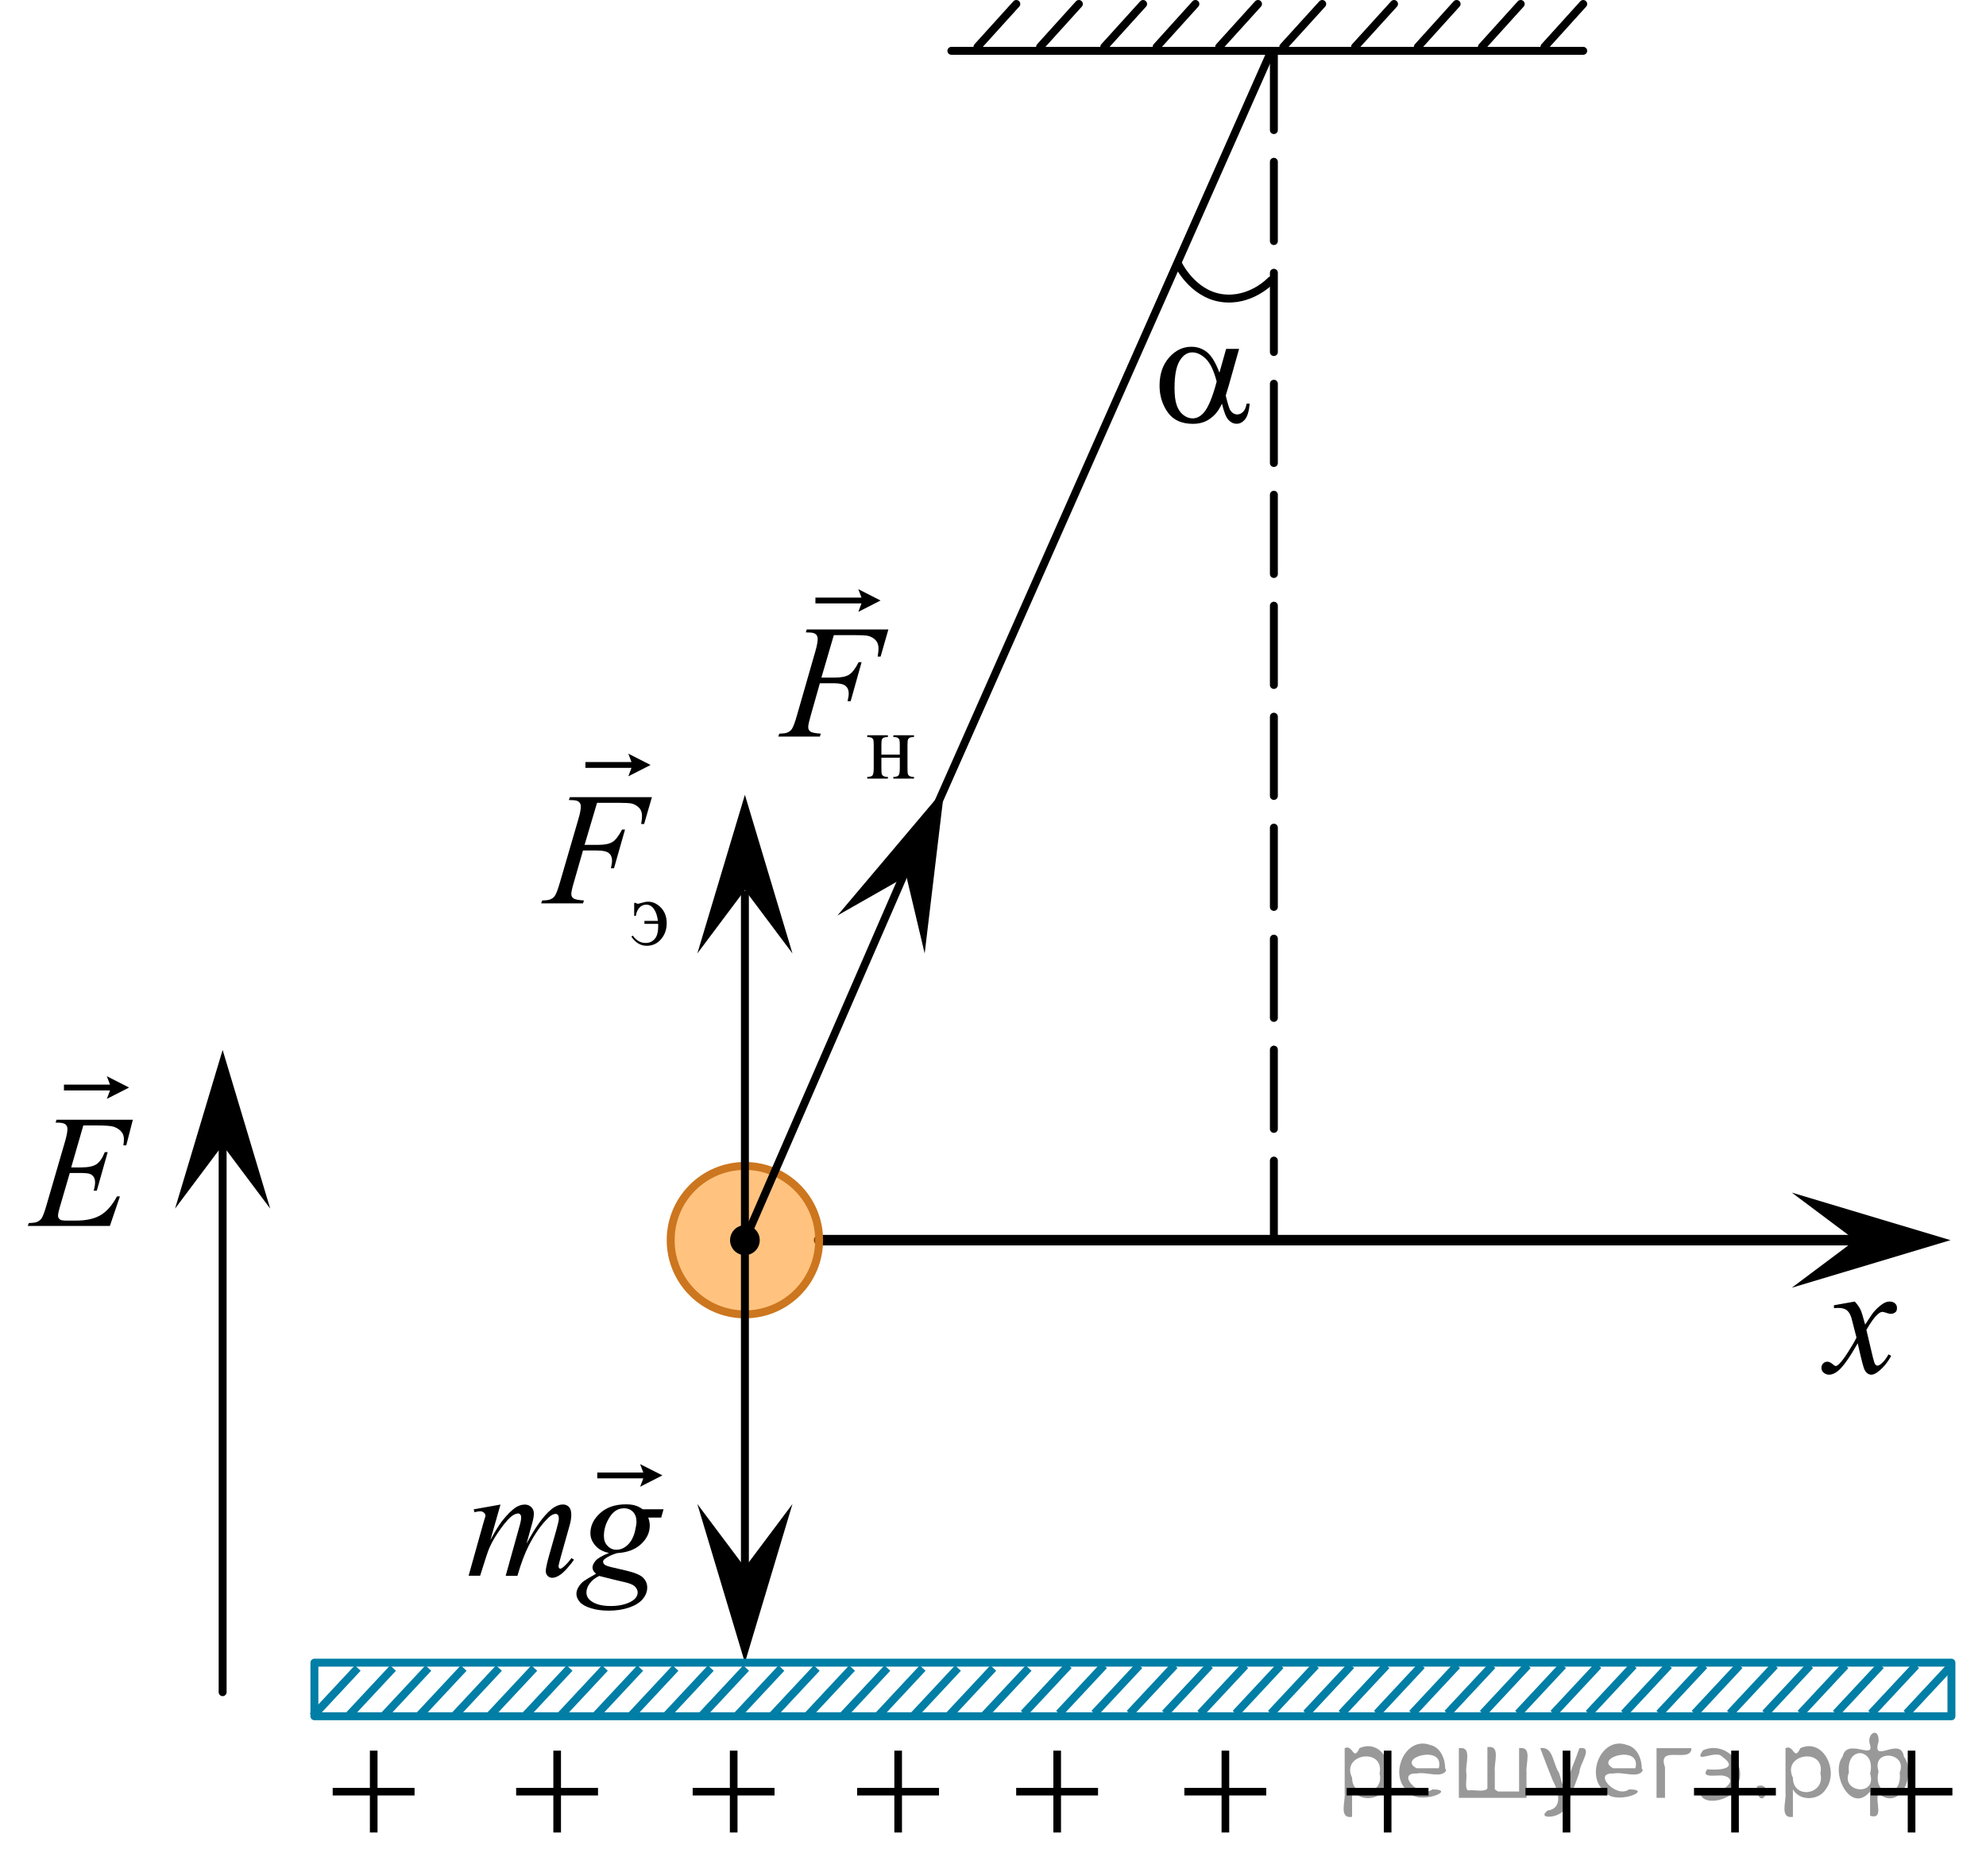 <?xml version="1.0" encoding="utf-8"?>
<!-- Generator: Adobe Illustrator 28.0.0, SVG Export Plug-In . SVG Version: 6.00 Build 0)  -->
<svg version="1.1" id="Слой_1" xmlns="http://www.w3.org/2000/svg" xmlns:xlink="http://www.w3.org/1999/xlink" x="0px" y="0px"
	 width="187.865px" height="177.48px" viewBox="0 0 187.865 177.48" enable-background="new 0 0 187.865 177.48"
	 xml:space="preserve">
<line fill="none" stroke="#000000" stroke-linecap="round" stroke-linejoin="round" stroke-miterlimit="10" x1="77.486" y1="117.336" x2="177.916" y2="117.336"/>
<circle opacity="0.5" fill="#FF8800" cx="70.464" cy="117.336" r="7.021"/>
<line fill="none" stroke="#000000" stroke-width="0.75" stroke-linecap="round" stroke-linejoin="round" stroke-miterlimit="10" x1="21.06" y1="160.102" x2="21.06" y2="104.953"/>
<circle fill="none" stroke="#CC761F" stroke-width="0.75" stroke-linecap="round" stroke-linejoin="round" stroke-miterlimit="10" cx="70.464" cy="117.336" r="7.021"/>
<line fill="none" stroke="#000000" stroke-width="0.75" stroke-linecap="round" stroke-linejoin="round" stroke-miterlimit="10" x1="70.464" y1="149.804" x2="70.464" y2="84.642"/>
<ellipse cx="70.464" cy="117.336" rx="1.403" ry="1.417"/>
<polygon points="21.06,108.344 16.56,114.35 21.06,99.338 25.56,114.35 "/>
<polygon points="70.464,84.204 65.964,90.21 70.464,75.198 74.964,90.21 "/>
<polygon points="70.464,148.304 74.964,142.298 70.464,157.31 65.964,142.298 "/>
<line fill="none" stroke="#000000" stroke-width="0.75" stroke-linecap="round" stroke-linejoin="round" stroke-miterlimit="10" x1="86.251" y1="81.038" x2="70.464" y2="117.336"/>
<polygon points="85.738,82.907 79.216,86.62 89.33,74.649 87.469,90.21 "/>
<line fill="none" stroke="#000000" stroke-width="0.75" stroke-linecap="round" stroke-linejoin="round" stroke-miterlimit="10" x1="87.579" y1="78.564" x2="120.264" y2="4.808"/>
<polygon points="175.5,117.336 169.494,112.836 184.506,117.336 169.494,121.836 "/>
<line fill="none" stroke="#000000" stroke-width="0.75" stroke-linecap="round" stroke-linejoin="round" stroke-miterlimit="10" stroke-dasharray="7.5,3" x1="120.502" y1="4.808" x2="120.502" y2="116.825"/>
<g>
	
		<line fill="none" stroke="#000000" stroke-width="0.75" stroke-linecap="round" stroke-linejoin="round" stroke-miterlimit="10" x1="89.996" y1="4.808" x2="149.765" y2="4.808"/>
	
		<line fill="none" stroke="#000000" stroke-width="0.75" stroke-linecap="round" stroke-linejoin="round" stroke-miterlimit="10" x1="92.463" y1="4.433" x2="96.137" y2="0.375"/>
	
		<line fill="none" stroke="#000000" stroke-width="0.75" stroke-linecap="round" stroke-linejoin="round" stroke-miterlimit="10" x1="98.387" y1="4.433" x2="102.056" y2="0.375"/>
	
		<line fill="none" stroke="#000000" stroke-width="0.75" stroke-linecap="round" stroke-linejoin="round" stroke-miterlimit="10" x1="104.459" y1="4.433" x2="108.133" y2="0.375"/>
	
		<line fill="none" stroke="#000000" stroke-width="0.75" stroke-linecap="round" stroke-linejoin="round" stroke-miterlimit="10" x1="109.41" y1="4.433" x2="113.077" y2="0.375"/>
	
		<line fill="none" stroke="#000000" stroke-width="0.75" stroke-linecap="round" stroke-linejoin="round" stroke-miterlimit="10" x1="115.328" y1="4.433" x2="119.002" y2="0.375"/>
	
		<line fill="none" stroke="#000000" stroke-width="0.75" stroke-linecap="round" stroke-linejoin="round" stroke-miterlimit="10" x1="121.392" y1="4.433" x2="125.077" y2="0.375"/>
	
		<line fill="none" stroke="#000000" stroke-width="0.75" stroke-linecap="round" stroke-linejoin="round" stroke-miterlimit="10" x1="128.181" y1="4.433" x2="131.869" y2="0.375"/>
	
		<line fill="none" stroke="#000000" stroke-width="0.75" stroke-linecap="round" stroke-linejoin="round" stroke-miterlimit="10" x1="134.119" y1="4.433" x2="137.787" y2="0.375"/>
	
		<line fill="none" stroke="#000000" stroke-width="0.75" stroke-linecap="round" stroke-linejoin="round" stroke-miterlimit="10" x1="140.181" y1="4.433" x2="143.852" y2="0.375"/>
	
		<line fill="none" stroke="#000000" stroke-width="0.75" stroke-linecap="round" stroke-linejoin="round" stroke-miterlimit="10" x1="146.096" y1="4.433" x2="149.765" y2="0.375"/>
</g>
<rect x="29.741" y="157.31" fill="none" stroke="#007EA5" stroke-width="0.75" stroke-linecap="round" stroke-linejoin="round" stroke-miterlimit="10" width="154.854" height="5.072"/>
<g>
	
		<line fill="none" stroke="#007EA5" stroke-width="0.75" stroke-miterlimit="10" x1="37.179" y1="157.822" x2="32.925" y2="162.381"/>
	
		<line fill="none" stroke="#007EA5" stroke-width="0.75" stroke-miterlimit="10" x1="33.84" y1="157.821" x2="29.584" y2="162.381"/>
	
		<line fill="none" stroke="#007EA5" stroke-width="0.75" stroke-miterlimit="10" x1="40.52" y1="157.822" x2="36.264" y2="162.381"/>
	
		<line fill="none" stroke="#007EA5" stroke-width="0.75" stroke-miterlimit="10" x1="47.199" y1="157.822" x2="42.944" y2="162.381"/>
	
		<line fill="none" stroke="#007EA5" stroke-width="0.75" stroke-miterlimit="10" x1="67.239" y1="157.822" x2="62.984" y2="162.381"/>
	
		<line fill="none" stroke="#007EA5" stroke-width="0.75" stroke-miterlimit="10" x1="60.56" y1="157.821" x2="56.303" y2="162.381"/>
	
		<line fill="none" stroke="#007EA5" stroke-width="0.75" stroke-miterlimit="10" x1="53.88" y1="157.822" x2="49.624" y2="162.381"/>
	
		<line fill="none" stroke="#007EA5" stroke-width="0.75" stroke-miterlimit="10" x1="43.859" y1="157.822" x2="39.603" y2="162.381"/>
	
		<line fill="none" stroke="#007EA5" stroke-width="0.75" stroke-miterlimit="10" x1="63.901" y1="157.822" x2="59.645" y2="162.381"/>
	
		<line fill="none" stroke="#007EA5" stroke-width="0.75" stroke-miterlimit="10" x1="57.219" y1="157.821" x2="52.965" y2="162.381"/>
	
		<line fill="none" stroke="#007EA5" stroke-width="0.75" stroke-miterlimit="10" x1="50.541" y1="157.822" x2="46.282" y2="162.381"/>
	
		<line fill="none" stroke="#007EA5" stroke-width="0.75" stroke-miterlimit="10" x1="77.26" y1="157.821" x2="73.002" y2="162.381"/>
	
		<line fill="none" stroke="#007EA5" stroke-width="0.75" stroke-miterlimit="10" x1="73.918" y1="157.821" x2="69.662" y2="162.382"/>
	
		<line fill="none" stroke="#007EA5" stroke-width="0.75" stroke-miterlimit="10" x1="70.579" y1="157.821" x2="66.325" y2="162.381"/>
	
		<line fill="none" stroke="#007EA5" stroke-width="0.75" stroke-miterlimit="10" x1="80.6" y1="157.821" x2="76.344" y2="162.381"/>
	
		<line fill="none" stroke="#007EA5" stroke-width="0.75" stroke-miterlimit="10" x1="83.941" y1="157.821" x2="79.684" y2="162.381"/>
	
		<line fill="none" stroke="#007EA5" stroke-width="0.75" stroke-miterlimit="10" x1="93.96" y1="157.821" x2="89.704" y2="162.381"/>
	
		<line fill="none" stroke="#007EA5" stroke-width="0.75" stroke-miterlimit="10" x1="90.62" y1="157.821" x2="86.364" y2="162.382"/>
	
		<line fill="none" stroke="#007EA5" stroke-width="0.75" stroke-miterlimit="10" x1="87.279" y1="157.821" x2="83.026" y2="162.381"/>
	
		<line fill="none" stroke="#007EA5" stroke-width="0.75" stroke-miterlimit="10" x1="97.302" y1="157.821" x2="93.043" y2="162.381"/>
</g>
<line fill="none" stroke="#007EA5" stroke-width="0.75" stroke-miterlimit="10" x1="101.096" y1="157.567" x2="96.841" y2="162.126"/>
<line fill="none" stroke="#007EA5" stroke-width="0.75" stroke-miterlimit="10" x1="104.436" y1="157.567" x2="100.18" y2="162.126"/>
<line fill="none" stroke="#007EA5" stroke-width="0.75" stroke-miterlimit="10" x1="111.115" y1="157.567" x2="106.86" y2="162.126"/>
<line fill="none" stroke="#007EA5" stroke-width="0.75" stroke-miterlimit="10" x1="131.155" y1="157.567" x2="126.901" y2="162.126"/>
<line fill="none" stroke="#007EA5" stroke-width="0.75" stroke-miterlimit="10" x1="124.477" y1="157.566" x2="120.22" y2="162.126"/>
<line fill="none" stroke="#007EA5" stroke-width="0.75" stroke-miterlimit="10" x1="117.797" y1="157.567" x2="113.541" y2="162.126"/>
<line fill="none" stroke="#007EA5" stroke-width="0.75" stroke-miterlimit="10" x1="107.776" y1="157.567" x2="103.52" y2="162.126"/>
<line fill="none" stroke="#007EA5" stroke-width="0.75" stroke-miterlimit="10" x1="127.818" y1="157.567" x2="123.561" y2="162.126"/>
<line fill="none" stroke="#007EA5" stroke-width="0.75" stroke-miterlimit="10" x1="121.136" y1="157.566" x2="116.882" y2="162.126"/>
<line fill="none" stroke="#007EA5" stroke-width="0.75" stroke-miterlimit="10" x1="114.457" y1="157.567" x2="110.199" y2="162.126"/>
<line fill="none" stroke="#007EA5" stroke-width="0.75" stroke-miterlimit="10" x1="141.177" y1="157.566" x2="136.919" y2="162.126"/>
<line fill="none" stroke="#007EA5" stroke-width="0.75" stroke-miterlimit="10" x1="137.835" y1="157.566" x2="133.579" y2="162.127"/>
<line fill="none" stroke="#007EA5" stroke-width="0.75" stroke-miterlimit="10" x1="134.495" y1="157.566" x2="130.241" y2="162.126"/>
<line fill="none" stroke="#007EA5" stroke-width="0.75" stroke-miterlimit="10" x1="144.517" y1="157.566" x2="140.261" y2="162.126"/>
<line fill="none" stroke="#007EA5" stroke-width="0.75" stroke-miterlimit="10" x1="147.857" y1="157.566" x2="143.601" y2="162.126"/>
<line fill="none" stroke="#007EA5" stroke-width="0.75" stroke-miterlimit="10" x1="157.876" y1="157.566" x2="153.62" y2="162.126"/>
<line fill="none" stroke="#007EA5" stroke-width="0.75" stroke-miterlimit="10" x1="154.536" y1="157.566" x2="150.28" y2="162.127"/>
<line fill="none" stroke="#007EA5" stroke-width="0.75" stroke-miterlimit="10" x1="151.196" y1="157.566" x2="146.943" y2="162.126"/>
<line fill="none" stroke="#007EA5" stroke-width="0.75" stroke-miterlimit="10" x1="161.218" y1="157.566" x2="156.96" y2="162.126"/>
<line fill="none" stroke="#007EA5" stroke-width="0.75" stroke-miterlimit="10" x1="164.555" y1="157.566" x2="160.3" y2="162.125"/>
<line fill="none" stroke="#007EA5" stroke-width="0.75" stroke-miterlimit="10" x1="167.895" y1="157.566" x2="163.639" y2="162.125"/>
<line fill="none" stroke="#007EA5" stroke-width="0.75" stroke-miterlimit="10" x1="174.574" y1="157.566" x2="170.319" y2="162.125"/>
<line fill="none" stroke="#007EA5" stroke-width="0.75" stroke-miterlimit="10" x1="181.256" y1="157.566" x2="177" y2="162.125"/>
<line fill="none" stroke="#007EA5" stroke-width="0.75" stroke-miterlimit="10" x1="171.235" y1="157.566" x2="166.979" y2="162.125"/>
<line fill="none" stroke="#007EA5" stroke-width="0.75" stroke-miterlimit="10" x1="184.595" y1="157.565" x2="180.341" y2="162.125"/>
<line fill="none" stroke="#007EA5" stroke-width="0.75" stroke-miterlimit="10" x1="177.916" y1="157.566" x2="173.658" y2="162.125"/>
<g>
	<g>
		<g>
			<g>
				<g>
					<g>
						<g>
							<g>
								<g>
									<g>
										<g>
											<g>
												<g>
													<g>
														<defs>
															<rect id="SVGID_1_" x="71.035" y="51.602" width="19.131" height="25.05"/>
														</defs>
														<clipPath id="SVGID_00000062901526101308893350000018202774869265400748_">
															<use xlink:href="#SVGID_1_"  overflow="visible"/>
														</clipPath>
														<g clip-path="url(#SVGID_00000062901526101308893350000018202774869265400748_)">
															<g enable-background="new    ">
																<path d="M83.374,71.397h1.742v-0.869c0-0.26-0.01-0.429-0.031-0.508s-0.071-0.146-0.151-0.202
																	c-0.081-0.055-0.224-0.083-0.429-0.083v-0.17h1.949v0.17c-0.182,0-0.315,0.021-0.398,0.063
																	c-0.084,0.042-0.14,0.102-0.169,0.181s-0.044,0.262-0.044,0.549v2.177
																	c0,0.26,0.011,0.432,0.033,0.515c0.022,0.084,0.075,0.152,0.161,0.204
																	c0.085,0.052,0.224,0.079,0.418,0.079v0.166h-1.949v-0.166c0.244,0,0.406-0.046,0.488-0.137
																	c0.082-0.091,0.123-0.311,0.123-0.661v-1.017h-1.742v1.017c0,0.26,0.011,0.432,0.033,0.515
																	c0.022,0.084,0.076,0.152,0.161,0.204s0.224,0.079,0.418,0.079v0.166h-1.949v-0.166
																	c0.261,0,0.428-0.049,0.502-0.146c0.073-0.097,0.11-0.314,0.11-0.652v-2.177
																	c0-0.26-0.011-0.432-0.033-0.515s-0.075-0.151-0.161-0.202c-0.085-0.051-0.224-0.076-0.418-0.076
																	v-0.17h1.949v0.17c-0.182,0-0.315,0.021-0.398,0.063c-0.084,0.042-0.14,0.102-0.169,0.181
																	s-0.044,0.262-0.044,0.549V71.397z"/>
															</g>
														</g>
													</g>
												</g>
											</g>
										</g>
									</g>
								</g>
							</g>
						</g>
					</g>
				</g>
			</g>
		</g>
	</g>
	<g>
		<g>
			<g>
				<g>
					<g>
						<g>
							<g>
								<g>
									<g>
										<g>
											<g>
												<g>
													<g>
														<defs>
															
																<rect id="SVGID_00000067958786522965916740000015284248069509513392_" x="71.035" y="51.602" width="19.131" height="25.05"/>
														</defs>
														<clipPath id="SVGID_00000055698168286190808400000003971671094027550137_">
															<use xlink:href="#SVGID_00000067958786522965916740000015284248069509513392_"  overflow="visible"/>
														</clipPath>
														<g clip-path="url(#SVGID_00000055698168286190808400000003971671094027550137_)">
															<g enable-background="new    ">
																<path d="M78.875,60.093l-1.174,4.014h1.306c0.587,0,1.026-0.092,1.317-0.276
																	c0.291-0.185,0.591-0.578,0.899-1.181h0.279l-1.035,3.692h-0.293
																	c0.073-0.299,0.11-0.546,0.11-0.74c0-0.304-0.099-0.539-0.297-0.706s-0.569-0.251-1.112-0.251
																	h-1.321l-0.866,3.057c-0.156,0.543-0.235,0.905-0.235,1.084c0,0.185,0.067,0.326,0.202,0.426
																	c0.134,0.1,0.463,0.167,0.987,0.202l-0.088,0.276h-3.934l0.096-0.276
																	c0.381-0.01,0.636-0.045,0.763-0.105c0.196-0.085,0.34-0.199,0.433-0.344
																	c0.132-0.204,0.289-0.625,0.47-1.263l1.754-6.106c0.142-0.493,0.213-0.879,0.213-1.158
																	c0-0.13-0.032-0.241-0.095-0.333c-0.064-0.092-0.158-0.161-0.283-0.206
																	c-0.124-0.044-0.373-0.067-0.745-0.067l0.088-0.277h7.721l-0.734,2.564h-0.279
																	c0.054-0.309,0.081-0.563,0.081-0.763c0-0.329-0.089-0.589-0.268-0.781s-0.407-0.328-0.686-0.407
																	c-0.195-0.05-0.633-0.075-1.313-0.075H78.875z"/>
															</g>
														</g>
													</g>
												</g>
											</g>
										</g>
									</g>
								</g>
							</g>
						</g>
					</g>
				</g>
			</g>
		</g>
	</g>
	<g>
		<g>
			<g>
				<g>
					<g>
						<g>
							<g>
								<g>
									<g>
										<g>
											<g>
												<g>
													<g>
														<defs>
															
																<rect id="SVGID_00000183960809195755408420000015426847844676441997_" x="71.035" y="51.602" width="19.131" height="25.05"/>
														</defs>
														<clipPath id="SVGID_00000101824919901672844510000012376352395730262172_">
															<use xlink:href="#SVGID_00000183960809195755408420000015426847844676441997_"  overflow="visible"/>
														</clipPath>
														<g clip-path="url(#SVGID_00000101824919901672844510000012376352395730262172_)">
															<g enable-background="new    ">
																<path d="M81.193,57.888l0.3-0.796h-4.359v-0.551h4.359l-0.3-0.796l2.104,1.071L81.193,57.888z"/>
															</g>
														</g>
													</g>
												</g>
											</g>
										</g>
									</g>
								</g>
							</g>
						</g>
					</g>
				</g>
			</g>
		</g>
	</g>
</g>
<g>
	<g>
		<g>
			<g>
				<g>
					<g>
						<g>
							<g>
								<g>
									<g>
										<g>
											<g>
												<g>
													<g>
														<g>
															<g>
																<g>
																	<defs>
																		
																			<rect id="SVGID_00000181072578384589754540000013928189876756043400_" x="41.553" y="135.231" width="24.656" height="20.838"/>
																	</defs>
																	<clipPath id="SVGID_00000170264261568281027250000015270776656792449417_">
																		<use xlink:href="#SVGID_00000181072578384589754540000013928189876756043400_"  overflow="visible"/>
																	</clipPath>
																	<g clip-path="url(#SVGID_00000170264261568281027250000015270776656792449417_)">
																		<path d="M47.343,142.352l-0.957,3.365c0.428-0.791,0.789-1.385,1.09-1.783c0.477-0.604,0.918-1.063,1.359-1.342
																			c0.262-0.16,0.533-0.24,0.818-0.24c0.232,0,0.438,0.08,0.604,0.24c0.162,0.158,0.244,0.363,0.244,0.611
																			c0,0.244-0.057,0.563-0.17,0.955l-0.523,1.895c0.813-1.518,1.563-2.582,2.273-3.188
																			c0.396-0.342,0.791-0.52,1.178-0.52c0.229,0,0.41,0.078,0.563,0.236c0.146,0.156,0.219,0.398,0.219,0.729
																			c0,0.281-0.045,0.6-0.133,0.922l-0.813,2.896c-0.176,0.633-0.264,0.982-0.264,1.053s0.021,0.141,0.063,0.188
																			c0.028,0.033,0.067,0.051,0.116,0.051c0.05,0,0.144-0.047,0.259-0.141c0.278-0.229,0.541-0.52,0.786-0.865
																			l0.242,0.156c-0.123,0.188-0.34,0.473-0.646,0.813c-0.313,0.355-0.578,0.584-0.811,0.709
																			c-0.221,0.125-0.424,0.189-0.604,0.189c-0.17,0-0.314-0.064-0.438-0.186c-0.104-0.111-0.172-0.27-0.172-0.438
																			c0-0.238,0.104-0.719,0.303-1.439l0.68-2.395c0.146-0.553,0.229-0.859,0.23-0.918
																			c0.021-0.098,0.021-0.188,0.021-0.277c0-0.123-0.025-0.221-0.08-0.291c-0.063-0.063-0.125-0.104-0.199-0.104
																			c-0.205,0-0.424,0.104-0.652,0.313c-0.678,0.645-1.311,1.521-1.896,2.656c-0.387,0.752-0.75,1.715-1.088,2.895
																			h-1.111l1.258-4.52c0.146-0.484,0.207-0.814,0.207-0.98c0-0.141-0.021-0.229-0.082-0.303
																			c-0.055-0.063-0.114-0.098-0.188-0.098c-0.162,0-0.332,0.063-0.521,0.18c-0.295,0.193-0.674,0.607-1.137,1.244
																			c-0.465,0.643-0.824,1.246-1.078,1.828c-0.123,0.27-0.414,1.148-0.875,2.637h-1.09l1.354-4.838l0.186-0.627
																			c0.033-0.094,0.053-0.164,0.053-0.209c0-0.105-0.049-0.207-0.147-0.295c-0.099-0.086-0.224-0.129-0.375-0.129
																			c-0.063,0-0.229,0.023-0.521,0.088l-0.066-0.271L47.343,142.352z"/>
																		<path d="M62.761,142.815l-0.213,0.771h-1.229c0.104,0.271,0.146,0.521,0.146,0.752
																			c0,0.658-0.273,1.242-0.824,1.754c-0.553,0.521-1.313,0.797-2.271,0.854c-0.521,0.152-0.906,0.348-1.173,0.563
																			c-0.104,0.08-0.146,0.162-0.146,0.246c0,0.105,0.045,0.191,0.133,0.273s0.313,0.164,0.67,0.25l1.432,0.334
																			c0.788,0.188,1.313,0.414,1.563,0.672c0.25,0.264,0.375,0.563,0.375,0.91c0,0.4-0.146,0.773-0.442,1.119
																			c-0.3,0.34-0.729,0.604-1.304,0.795c-0.569,0.188-1.202,0.281-1.896,0.281c-0.606,0-1.162-0.066-1.662-0.225
																			c-0.5-0.146-0.856-0.346-1.073-0.594c-0.215-0.248-0.321-0.506-0.321-0.771c0-0.215,0.067-0.438,0.209-0.664
																			c0.146-0.229,0.313-0.426,0.526-0.566c0.133-0.1,0.508-0.318,1.125-0.672c-0.229-0.188-0.339-0.375-0.339-0.594
																			c0-0.193,0.101-0.404,0.298-0.641c0.192-0.225,0.616-0.471,1.262-0.732c-0.538-0.104-0.967-0.334-1.28-0.688
																			c-0.313-0.355-0.478-0.746-0.478-1.178c0-0.707,0.306-1.344,0.916-1.896c0.606-0.557,1.424-0.836,2.438-0.836
																			c0.363,0,0.675,0.037,0.9,0.113c0.236,0.072,0.463,0.188,0.688,0.352h1.979L62.761,142.815L62.761,142.815z
																			 M56.682,149.106c-0.396,0.184-0.688,0.42-0.896,0.709c-0.203,0.275-0.313,0.563-0.313,0.85
																			c0,0.328,0.146,0.6,0.441,0.813c0.422,0.314,1.039,0.473,1.854,0.473c0.701,0,1.313-0.119,1.811-0.361
																			c0.498-0.24,0.741-0.553,0.741-0.938c0-0.189-0.099-0.385-0.271-0.559c-0.185-0.174-0.541-0.313-1.07-0.426
																			C58.682,149.606,57.919,149.418,56.682,149.106z M60.209,143.987c0-0.398-0.109-0.711-0.326-0.939
																			c-0.219-0.229-0.504-0.344-0.856-0.344c-0.556,0-1.013,0.283-1.362,0.848c-0.361,0.566-0.539,1.152-0.539,1.771
																			c0,0.383,0.104,0.688,0.346,0.938c0.229,0.244,0.51,0.367,0.838,0.367c0.263,0,0.517-0.072,0.754-0.217
																			c0.242-0.146,0.447-0.354,0.615-0.604c0.166-0.254,0.299-0.57,0.396-0.969
																			C60.161,144.444,60.209,144.161,60.209,143.987z"/>
																	</g>
																</g>
															</g>
														</g>
													</g>
												</g>
											</g>
										</g>
									</g>
								</g>
							</g>
						</g>
					</g>
				</g>
			</g>
		</g>
		<g>
			<g>
				<g>
					<g>
						<g>
							<g>
								<g>
									<g>
										<g>
											<g>
												<g>
													<g>
														<g>
															<g>
																<g>
																	<defs>
																		
																			<rect id="SVGID_00000021084339709888232990000012952457153714636443_" x="41.553" y="135.231" width="24.656" height="20.838"/>
																	</defs>
																	<clipPath id="SVGID_00000090991772075380715220000014016189492249846948_">
																		<use xlink:href="#SVGID_00000021084339709888232990000012952457153714636443_"  overflow="visible"/>
																	</clipPath>
																	<g clip-path="url(#SVGID_00000090991772075380715220000014016189492249846948_)">
																		<path d="M60.553,140.667l0.301-0.795h-4.355v-0.551h4.355l-0.301-0.793l2.109,1.063L60.553,140.667z"/>
																	</g>
																</g>
															</g>
														</g>
													</g>
												</g>
											</g>
										</g>
									</g>
								</g>
							</g>
						</g>
					</g>
				</g>
			</g>
		</g>
	</g>
</g>
<g>
	<g>
		<g>
			<g>
				<g>
					<g>
						<g>
							<g>
								<g>
									<g>
										<g>
											<g>
												<g>
													<g>
														<defs>
															
																<rect id="SVGID_00000108271274790951820430000002768429784498146466_" x="106.781" y="28.72" width="15.125" height="15.316"/>
														</defs>
														<clipPath id="SVGID_00000039112688462988871480000014927403305848045503_">
															<use xlink:href="#SVGID_00000108271274790951820430000002768429784498146466_"  overflow="visible"/>
														</clipPath>
														<g clip-path="url(#SVGID_00000039112688462988871480000014927403305848045503_)">
															<g enable-background="new    ">
																<path d="M115.985,33.01h1.227l-0.96,3.403c-0.065,0.215-0.165,0.551-0.304,1.01
																	c0.188,0.768,0.328,1.227,0.422,1.377c0.177,0.274,0.4,0.411,0.672,0.411
																	c0.196,0,0.379-0.082,0.546-0.247c0.168-0.165,0.278-0.421,0.333-0.77h0.295
																	c-0.068,0.718-0.218,1.214-0.446,1.488c-0.23,0.274-0.494,0.412-0.794,0.412
																	c-0.281,0-0.536-0.12-0.765-0.359c-0.229-0.24-0.435-0.753-0.617-1.541
																	c-0.216,0.434-0.428,0.763-0.635,0.987c-0.29,0.309-0.606,0.54-0.945,0.692s-0.727,0.228-1.159,0.228
																	c-1.088,0-1.889-0.366-2.4-1.1c-0.512-0.733-0.768-1.568-0.768-2.505
																	c0-1.097,0.3-1.986,0.901-2.667c0.6-0.681,1.304-1.021,2.112-1.021
																	c0.561,0,1.056,0.173,1.484,0.52s0.817,0.991,1.167,1.933L115.985,33.01z M115.091,36.099
																	c-0.266-1.027-0.607-1.744-1.026-2.15c-0.419-0.406-0.845-0.609-1.277-0.609
																	c-0.482,0-0.884,0.268-1.204,0.804c-0.32,0.536-0.48,1.39-0.48,2.562
																	c0,0.693,0.069,1.238,0.207,1.634s0.346,0.703,0.624,0.92s0.572,0.325,0.883,0.325
																	c0.379,0,0.727-0.177,1.041-0.531C114.287,38.574,114.698,37.59,115.091,36.099z"/>
															</g>
														</g>
													</g>
												</g>
											</g>
										</g>
									</g>
								</g>
							</g>
						</g>
					</g>
				</g>
			</g>
		</g>
	</g>
</g>
<g>
	<defs>
		<polygon id="SVGID_00000125603768477514116000000004834587586483323042_" points="28.66,176.12 42.392,176.12 
			42.392,162.389 28.66,162.389 28.66,176.12 		"/>
	</defs>
	<clipPath id="SVGID_00000153696415681505455010000010067660537497738174_">
		<use xlink:href="#SVGID_00000125603768477514116000000004834587586483323042_"  overflow="visible"/>
	</clipPath>
	<g clip-path="url(#SVGID_00000153696415681505455010000010067660537497738174_)">
		<path d="M34.989,165.634h0.723v3.525h3.503v0.716h-3.503v3.503h-0.723v-3.503h-3.518v-0.716h3.518V165.634z"/>
	</g>
</g>
<g>
	<defs>
		<polygon id="SVGID_00000096040846340129410520000017089351196371426215_" points="0,118.753 16.56,118.753 16.56,98.053 
			0,98.053 0,118.753 		"/>
	</defs>
	<clipPath id="SVGID_00000019649521398133566470000004503160714423062198_">
		<use xlink:href="#SVGID_00000096040846340129410520000017089351196371426215_"  overflow="visible"/>
	</clipPath>
	<g clip-path="url(#SVGID_00000019649521398133566470000004503160714423062198_)">
		<path d="M7.883,106.48l-1.149,3.973h0.941c0.672,0,1.159-0.102,1.46-0.308c0.301-0.205,0.56-0.584,0.778-1.138
			h0.274l-1.03,3.647H8.861c0.089-0.307,0.133-0.568,0.133-0.786c0-0.212-0.043-0.382-0.129-0.511
			c-0.086-0.128-0.205-0.224-0.356-0.285s-0.468-0.093-0.953-0.093H6.601l-0.971,3.328
			c-0.094,0.321-0.141,0.566-0.141,0.733c0,0.129,0.062,0.242,0.185,0.342c0.084,0.069,0.294,0.103,0.63,0.103
			h0.89c0.963,0,1.735-0.171,2.316-0.512s1.101-0.934,1.56-1.778h0.274l-0.949,2.794H2.628l0.096-0.274
			c0.385-0.01,0.645-0.044,0.778-0.103c0.198-0.089,0.341-0.203,0.43-0.341c0.134-0.203,0.291-0.628,0.475-1.275
			l1.764-6.062c0.138-0.489,0.207-0.862,0.207-1.119c0-0.189-0.065-0.335-0.196-0.441
			c-0.131-0.106-0.387-0.159-0.768-0.159H5.259l0.089-0.274h7.219l-0.623,2.424h-0.274
			c0.035-0.228,0.052-0.418,0.052-0.571c0-0.262-0.065-0.481-0.193-0.659c-0.168-0.228-0.413-0.4-0.734-0.519
			c-0.237-0.089-0.783-0.134-1.638-0.134H7.883z"/>
	</g>
</g>
<g>
	<defs>
		<polygon id="SVGID_00000072996496315908239870000011896353681870642857_" points="48.606,92.374 66.477,92.374 
			66.477,67.534 48.606,67.534 48.606,92.374 		"/>
	</defs>
	<clipPath id="SVGID_00000178169724412417543540000009215183236270009993_">
		<use xlink:href="#SVGID_00000072996496315908239870000011896353681870642857_"  overflow="visible"/>
	</clipPath>
	<g clip-path="url(#SVGID_00000178169724412417543540000009215183236270009993_)">
		<path d="M59.99,85.428h0.163c0.06,0.054,0.12,0.081,0.18,0.081c0.045,0,0.148-0.024,0.308-0.072
			c0.265-0.083,0.486-0.125,0.663-0.125c0.451,0,0.857,0.189,1.22,0.565c0.362,0.377,0.543,0.866,0.543,1.468
			c0,0.587-0.177,1.09-0.531,1.51c-0.353,0.419-0.81,0.629-1.369,0.629c-0.568,0-1.05-0.29-1.446-0.872
			l0.145-0.086c0.322,0.461,0.727,0.691,1.215,0.691c0.337,0,0.618-0.123,0.843-0.371
			c0.225-0.248,0.338-0.656,0.338-1.227v-0.21h-1.301v-0.279h1.271c-0.054-0.473-0.178-0.848-0.373-1.124
			c-0.194-0.276-0.435-0.414-0.723-0.414c-0.268,0-0.491,0.102-0.667,0.305s-0.282,0.455-0.316,0.756h-0.163
			V85.428z"/>
	</g>
	<g clip-path="url(#SVGID_00000178169724412417543540000009215183236270009993_)">
		<path d="M56.479,75.953l-1.181,3.981h1.314c0.591,0,1.033-0.091,1.326-0.274c0.292-0.183,0.594-0.572,0.904-1.171
			h0.281l-1.042,3.662H57.786c0.074-0.297,0.11-0.541,0.11-0.734c0-0.301-0.1-0.534-0.299-0.7
			c-0.199-0.165-0.572-0.248-1.119-0.248h-1.329l-0.871,3.031c-0.158,0.539-0.236,0.896-0.236,1.075
			c0,0.183,0.067,0.323,0.203,0.422c0.135,0.1,0.466,0.166,0.993,0.2l-0.089,0.274h-3.958l0.096-0.274
			c0.384-0.01,0.64-0.044,0.768-0.103c0.197-0.084,0.342-0.197,0.435-0.341c0.133-0.203,0.29-0.62,0.473-1.253
			l1.765-6.056c0.143-0.489,0.214-0.872,0.214-1.148c0-0.129-0.032-0.238-0.096-0.33s-0.159-0.159-0.284-0.204
			c-0.126-0.044-0.376-0.066-0.75-0.066l0.089-0.274h7.767l-0.738,2.542h-0.28
			c0.054-0.306,0.081-0.558,0.081-0.756c0-0.326-0.09-0.584-0.27-0.774s-0.41-0.325-0.69-0.404
			c-0.197-0.049-0.637-0.074-1.322-0.074H56.479z"/>
	</g>
</g>
<g>
	<defs>
		<polygon id="SVGID_00000116228622216862685070000004458521306270151858_" points="46.015,176.12 59.746,176.12 
			59.746,162.389 46.015,162.389 46.015,176.12 		"/>
	</defs>
	<clipPath id="SVGID_00000098198611386991693760000002047077819118076337_">
		<use xlink:href="#SVGID_00000116228622216862685070000004458521306270151858_"  overflow="visible"/>
	</clipPath>
	<g clip-path="url(#SVGID_00000098198611386991693760000002047077819118076337_)">
		<path d="M52.343,165.634h0.723v3.525h3.503v0.716h-3.503v3.503h-0.723v-3.503h-3.518v-0.716h3.518V165.634z"/>
	</g>
</g>
<g>
	<defs>
		<polygon id="SVGID_00000085235881549823802330000009440278872860322945_" points="62.713,176.12 76.444,176.12 
			76.444,162.389 62.713,162.389 62.713,176.12 		"/>
	</defs>
	<clipPath id="SVGID_00000131355885497115806670000005750984327472407686_">
		<use xlink:href="#SVGID_00000085235881549823802330000009440278872860322945_"  overflow="visible"/>
	</clipPath>
	<g clip-path="url(#SVGID_00000131355885497115806670000005750984327472407686_)">
		<path d="M69.041,165.634h0.723v3.525h3.503v0.716h-3.503v3.503h-0.723v-3.503h-3.518v-0.716h3.518V165.634z"/>
	</g>
</g>
<g>
	<defs>
		<polygon id="SVGID_00000009553737691433012120000008387221158407439281_" points="78.272,176.12 92.003,176.12 
			92.003,162.389 78.272,162.389 78.272,176.12 		"/>
	</defs>
	<clipPath id="SVGID_00000069385748348289360260000001177467803761794963_">
		<use xlink:href="#SVGID_00000009553737691433012120000008387221158407439281_"  overflow="visible"/>
	</clipPath>
	<g clip-path="url(#SVGID_00000069385748348289360260000001177467803761794963_)">
		<path d="M84.6,165.634h0.723v3.525h3.503v0.716h-3.503v3.503h-0.723v-3.503h-3.518v-0.716h3.518V165.634z"/>
	</g>
</g>
<g>
	<defs>
		<polygon id="SVGID_00000070080292695238895580000009808145335797498808_" points="93.314,176.12 107.046,176.12 
			107.046,162.389 93.314,162.389 93.314,176.12 		"/>
	</defs>
	<clipPath id="SVGID_00000000223540290690605680000011844453638133328571_">
		<use xlink:href="#SVGID_00000070080292695238895580000009808145335797498808_"  overflow="visible"/>
	</clipPath>
	<g clip-path="url(#SVGID_00000000223540290690605680000011844453638133328571_)">
		<path d="M99.642,165.634h0.723v3.525h3.503v0.716h-3.503v3.503h-0.723v-3.503h-3.518v-0.716h3.518V165.634z"/>
	</g>
</g>
<g>
	<defs>
		<polygon id="SVGID_00000073690851560479419640000011612689060551546764_" points="109.226,176.12 122.957,176.12 
			122.957,162.389 109.226,162.389 109.226,176.12 		"/>
	</defs>
	<clipPath id="SVGID_00000084506653212710868700000011080883965583548329_">
		<use xlink:href="#SVGID_00000073690851560479419640000011612689060551546764_"  overflow="visible"/>
	</clipPath>
	<g clip-path="url(#SVGID_00000084506653212710868700000011080883965583548329_)">
		<path d="M115.554,165.634h0.723v3.525h3.503v0.716h-3.503v3.503h-0.723v-3.503h-3.519v-0.716h3.519V165.634z"/>
	</g>
</g>
<g>
	<defs>
		<polygon id="SVGID_00000006693016409187211100000013407808921764798397_" points="124.574,176.12 138.305,176.12 
			138.305,162.389 124.574,162.389 124.574,176.12 		"/>
	</defs>
	<clipPath id="SVGID_00000080174606366488022260000005368420585886372764_">
		<use xlink:href="#SVGID_00000006693016409187211100000013407808921764798397_"  overflow="visible"/>
	</clipPath>
	<g clip-path="url(#SVGID_00000080174606366488022260000005368420585886372764_)">
		<path d="M130.902,165.634h0.723v3.525h3.503v0.716h-3.503v3.503h-0.723v-3.503h-3.518v-0.716h3.518V165.634z"/>
	</g>
</g>
<g>
	<defs>
		<polygon id="SVGID_00000094615390663652850080000015772113421701194120_" points="141.492,176.12 155.223,176.12 
			155.223,162.389 141.492,162.389 141.492,176.12 		"/>
	</defs>
	<clipPath id="SVGID_00000062894754590890133320000015229108767073658530_">
		<use xlink:href="#SVGID_00000094615390663652850080000015772113421701194120_"  overflow="visible"/>
	</clipPath>
	<g clip-path="url(#SVGID_00000062894754590890133320000015229108767073658530_)">
		<path d="M147.821,165.634h0.723v3.525h3.503v0.716h-3.503v3.503h-0.723v-3.503h-3.519v-0.716h3.519V165.634z"/>
	</g>
</g>
<g>
	<defs>
		<polygon id="SVGID_00000078743780586645982130000014869228827880119477_" points="157.435,176.12 171.166,176.12 
			171.166,162.389 157.435,162.389 157.435,176.12 		"/>
	</defs>
	<clipPath id="SVGID_00000049905540781636637490000011665239286732355745_">
		<use xlink:href="#SVGID_00000078743780586645982130000014869228827880119477_"  overflow="visible"/>
	</clipPath>
	<g clip-path="url(#SVGID_00000049905540781636637490000011665239286732355745_)">
		<path d="M163.762,165.634h0.723v3.525h3.503v0.716h-3.503v3.503h-0.723v-3.503h-3.518v-0.716h3.518V165.634z"/>
	</g>
</g>
<g>
	<defs>
		<polygon id="SVGID_00000043427312386102213090000007488466239133360542_" points="174.135,176.12 187.865,176.12 
			187.865,162.389 174.135,162.389 174.135,176.12 		"/>
	</defs>
	<clipPath id="SVGID_00000168110799582908574350000018353520456414501535_">
		<use xlink:href="#SVGID_00000043427312386102213090000007488466239133360542_"  overflow="visible"/>
	</clipPath>
	<g clip-path="url(#SVGID_00000168110799582908574350000018353520456414501535_)">
		<path d="M180.462,165.634h0.723v3.525h3.503v0.716h-3.503v3.503h-0.723v-3.503h-3.518v-0.716h3.518V165.634z"/>
	</g>
</g>
<g>
	<path d="M10.106,103.968l0.301-0.796H6.048v-0.551h4.359l-0.301-0.796l2.104,1.071L10.106,103.968z"/>
</g>
<g>
	<path d="M59.436,73.449l0.301-0.796h-4.359V72.102h4.359l-0.301-0.796l2.104,1.071L59.436,73.449z"/>
</g>
<g>
	<g>
		<g>
			<g>
				<g>
					<g>
						<g>
							<g>
								<g>
									<g>
										<g>
											<g>
												<g>
													<g>
														<defs>
															
																<rect id="SVGID_00000018923897826886102940000012158539033532190865_" x="169.61" y="120.176" width="12.354" height="13.869"/>
														</defs>
														<clipPath id="SVGID_00000118379054511395562550000014877144976667616950_">
															<use xlink:href="#SVGID_00000018923897826886102940000012158539033532190865_"  overflow="visible"/>
														</clipPath>
														<g clip-path="url(#SVGID_00000118379054511395562550000014877144976667616950_)">
															<g enable-background="new    ">
																<path d="M175.452,123.144c0.241,0.259,0.423,0.517,0.546,0.775c0.089,0.179,0.233,0.647,0.435,1.407
																	l0.649-0.982c0.172-0.239,0.381-0.466,0.627-0.682c0.246-0.217,0.462-0.364,0.649-0.443
																	c0.118-0.05,0.248-0.075,0.391-0.075c0.212,0,0.38,0.058,0.506,0.172
																	c0.125,0.114,0.188,0.253,0.188,0.417c0,0.189-0.036,0.318-0.11,0.388
																	c-0.138,0.124-0.295,0.185-0.473,0.185c-0.102,0-0.214-0.021-0.332-0.066
																	c-0.231-0.08-0.386-0.119-0.464-0.119c-0.118,0-0.259,0.069-0.421,0.208
																	c-0.305,0.259-0.669,0.758-1.092,1.498l0.605,2.562c0.094,0.392,0.173,0.627,0.236,0.703
																	c0.064,0.077,0.128,0.116,0.191,0.116c0.103,0,0.225-0.058,0.362-0.172
																	c0.271-0.229,0.501-0.526,0.693-0.894l0.258,0.134c-0.31,0.586-0.703,1.073-1.181,1.46
																	c-0.271,0.219-0.499,0.328-0.685,0.328c-0.275,0-0.494-0.156-0.656-0.47
																	c-0.103-0.193-0.317-1.027-0.643-2.503c-0.767,1.346-1.382,2.213-1.844,2.6
																	c-0.301,0.249-0.591,0.373-0.871,0.373c-0.196,0-0.376-0.072-0.538-0.216
																	c-0.118-0.109-0.178-0.256-0.178-0.44c0-0.164,0.055-0.301,0.163-0.41
																	c0.107-0.109,0.24-0.164,0.398-0.164c0.158,0,0.325,0.08,0.502,0.238
																	c0.128,0.114,0.227,0.172,0.295,0.172c0.06,0,0.136-0.04,0.23-0.119
																	c0.231-0.19,0.546-0.597,0.944-1.222c0.398-0.626,0.658-1.078,0.781-1.356
																	c-0.305-1.206-0.47-1.845-0.494-1.914c-0.113-0.322-0.261-0.551-0.442-0.685
																	c-0.182-0.134-0.45-0.201-0.805-0.201c-0.112,0-0.243,0.005-0.391,0.016v-0.269L175.452,123.144z"/>
															</g>
														</g>
													</g>
												</g>
											</g>
										</g>
									</g>
								</g>
							</g>
						</g>
					</g>
				</g>
			</g>
		</g>
	</g>
</g>
<path fill="none" stroke="#000000" stroke-width="0.75" stroke-linecap="round" stroke-linejoin="round" stroke-miterlimit="10" d="
	M111.442,24.977c0,0,1.333,2.816,4.101,3.22c2.768,0.406,4.681-1.665,4.681-1.665"/>
<g style="stroke:none;fill:#000;fill-opacity:0.4" > <path d="m 127.9,169.4 c 0,0.8 0,1.6 0,2.5 -1.3,0.2 -0.6,-1.5 -0.7,-2.3 0,-1.4 0,-2.8 0,-4.2 0.8,-0.4 0.8,1.3 1.4,0.0 2.2,-1.0 3.7,2.2 2.4,3.9 -0.6,1.0 -2.4,1.2 -3.1,0.0 z m 2.6,-1.6 c 0.5,-2.5 -3.7,-1.9 -2.6,0.4 0.0,2.1 3.1,1.6 2.6,-0.4 z" /> <path d="m 136.8,167.5 c -0.4,0.8 -1.9,0.1 -2.8,0.3 -2.0,-0.1 0.3,2.4 1.5,1.5 2.5,0.0 -1.4,1.6 -2.3,0.2 -1.9,-1.5 -0.3,-5.3 2.1,-4.4 0.9,0.2 1.4,1.2 1.4,2.2 z m -0.7,-0.2 c 0.6,-2.3 -4.0,-1.0 -2.1,0.0 0.7,0 1.4,-0.0 2.1,-0.0 z" /> <path d="m 141.7,169.5 c 0.6,0 1.3,0 2.0,0 0,-1.3 0,-2.7 0,-4.1 1.3,-0.2 0.6,1.5 0.7,2.3 0,0.8 0,1.6 0,2.4 -2.1,0 -4.2,0 -6.4,0 0,-1.5 0,-3.1 0,-4.7 1.3,-0.2 0.6,1.5 0.7,2.3 0.1,0.5 -0.2,1.6 0.2,1.7 0.5,-0.1 1.6,0.2 1.8,-0.2 0,-1.3 0,-2.6 0,-3.9 1.3,-0.2 0.6,1.5 0.7,2.3 0,0.5 0,1.1 0,1.7 z" /> <path d="m 148.1,170.6 c 0.3,1.4 -3.0,1.7 -1.7,0.7 1.5,-0.2 1.0,-1.9 0.5,-2.8 -0.4,-1.0 -0.8,-2.0 -1.2,-3.1 1.2,-0.2 1.2,1.4 1.7,2.2 0.2,0.2 0.4,1.9 0.7,1.2 0.4,-1.1 0.9,-2.2 1.3,-3.4 1.4,-0.2 0.0,1.5 -0.0,2.3 -0.3,0.9 -0.7,1.9 -1.1,2.9 z" /> <path d="m 155.4,167.5 c -0.4,0.8 -1.9,0.1 -2.8,0.3 -2.0,-0.1 0.3,2.4 1.5,1.5 2.5,0.0 -1.4,1.6 -2.3,0.2 -1.9,-1.5 -0.3,-5.3 2.1,-4.4 0.9,0.2 1.4,1.2 1.4,2.2 z m -0.7,-0.2 c 0.6,-2.3 -4.0,-1.0 -2.1,0.0 0.7,0 1.4,-0.0 2.1,-0.0 z" /> <path d="m 156.7,170.1 c 0,-1.5 0,-3.1 0,-4.7 1.1,0 2.2,0 3.3,0 0.0,1.5 -3.3,-0.4 -2.5,1.8 0,0.9 0,1.9 0,2.9 -0.2,0 -0.5,0 -0.7,0 z" /> <path d="m 160.9,169.2 c 0.7,1.4 4.2,-0.8 2.1,-1.2 -0.5,-0.1 -2.2,0.3 -1.5,-0.6 1.0,0.1 3.1,0.0 1.4,-1.2 -0.6,-0.7 -2.8,0.8 -1.8,-0.6 2.0,-0.9 4.2,1.2 3.3,3.2 -0.2,1.5 -3.5,2.3 -3.6,0.7 l 0,-0.1 0,-0.0 0,0 z" /> <path d="m 166.2,169.0 c 1.6,-0.5 0.6,2.3 -0.0,0.6 -0.0,-0.2 0.0,-0.4 0.0,-0.6 z" /> <path d="m 169.6,169.4 c 0,0.8 0,1.6 0,2.5 -1.3,0.2 -0.6,-1.5 -0.7,-2.3 0,-1.4 0,-2.8 0,-4.2 0.8,-0.4 0.8,1.3 1.4,0.0 2.2,-1.0 3.7,2.2 2.4,3.9 -0.6,1.0 -2.4,1.2 -3.1,0.0 z m 2.6,-1.6 c 0.5,-2.5 -3.7,-1.9 -2.6,0.4 0.0,2.1 3.1,1.6 2.6,-0.4 z" /> <path d="m 174.9,167.7 c -0.8,1.9 2.7,2.3 2.0,0.1 0.6,-2.4 -2.3,-2.7 -2.0,-0.1 z m 2.0,4.2 c 0,-0.8 0,-1.6 0,-2.4 -1.8,2.2 -3.8,-1.7 -2.6,-3.3 0.4,-1.8 3.0,0.3 2.6,-1.1 -0.4,-1.1 0.9,-1.8 0.8,-0.3 -0.7,2.2 2.1,-0.6 2.4,1.4 1.2,1.6 -0.3,5.2 -2.4,3.5 -0.4,0.6 0.6,2.5 -0.8,2.1 z m 2.8,-4.2 c 0.8,-1.9 -2.7,-2.3 -2.0,-0.1 -0.6,2.4 2.3,2.7 2.0,0.1 z" /> </g></svg>

<!--File created and owned by https://sdamgia.ru. Copying is prohibited. All rights reserved.-->

